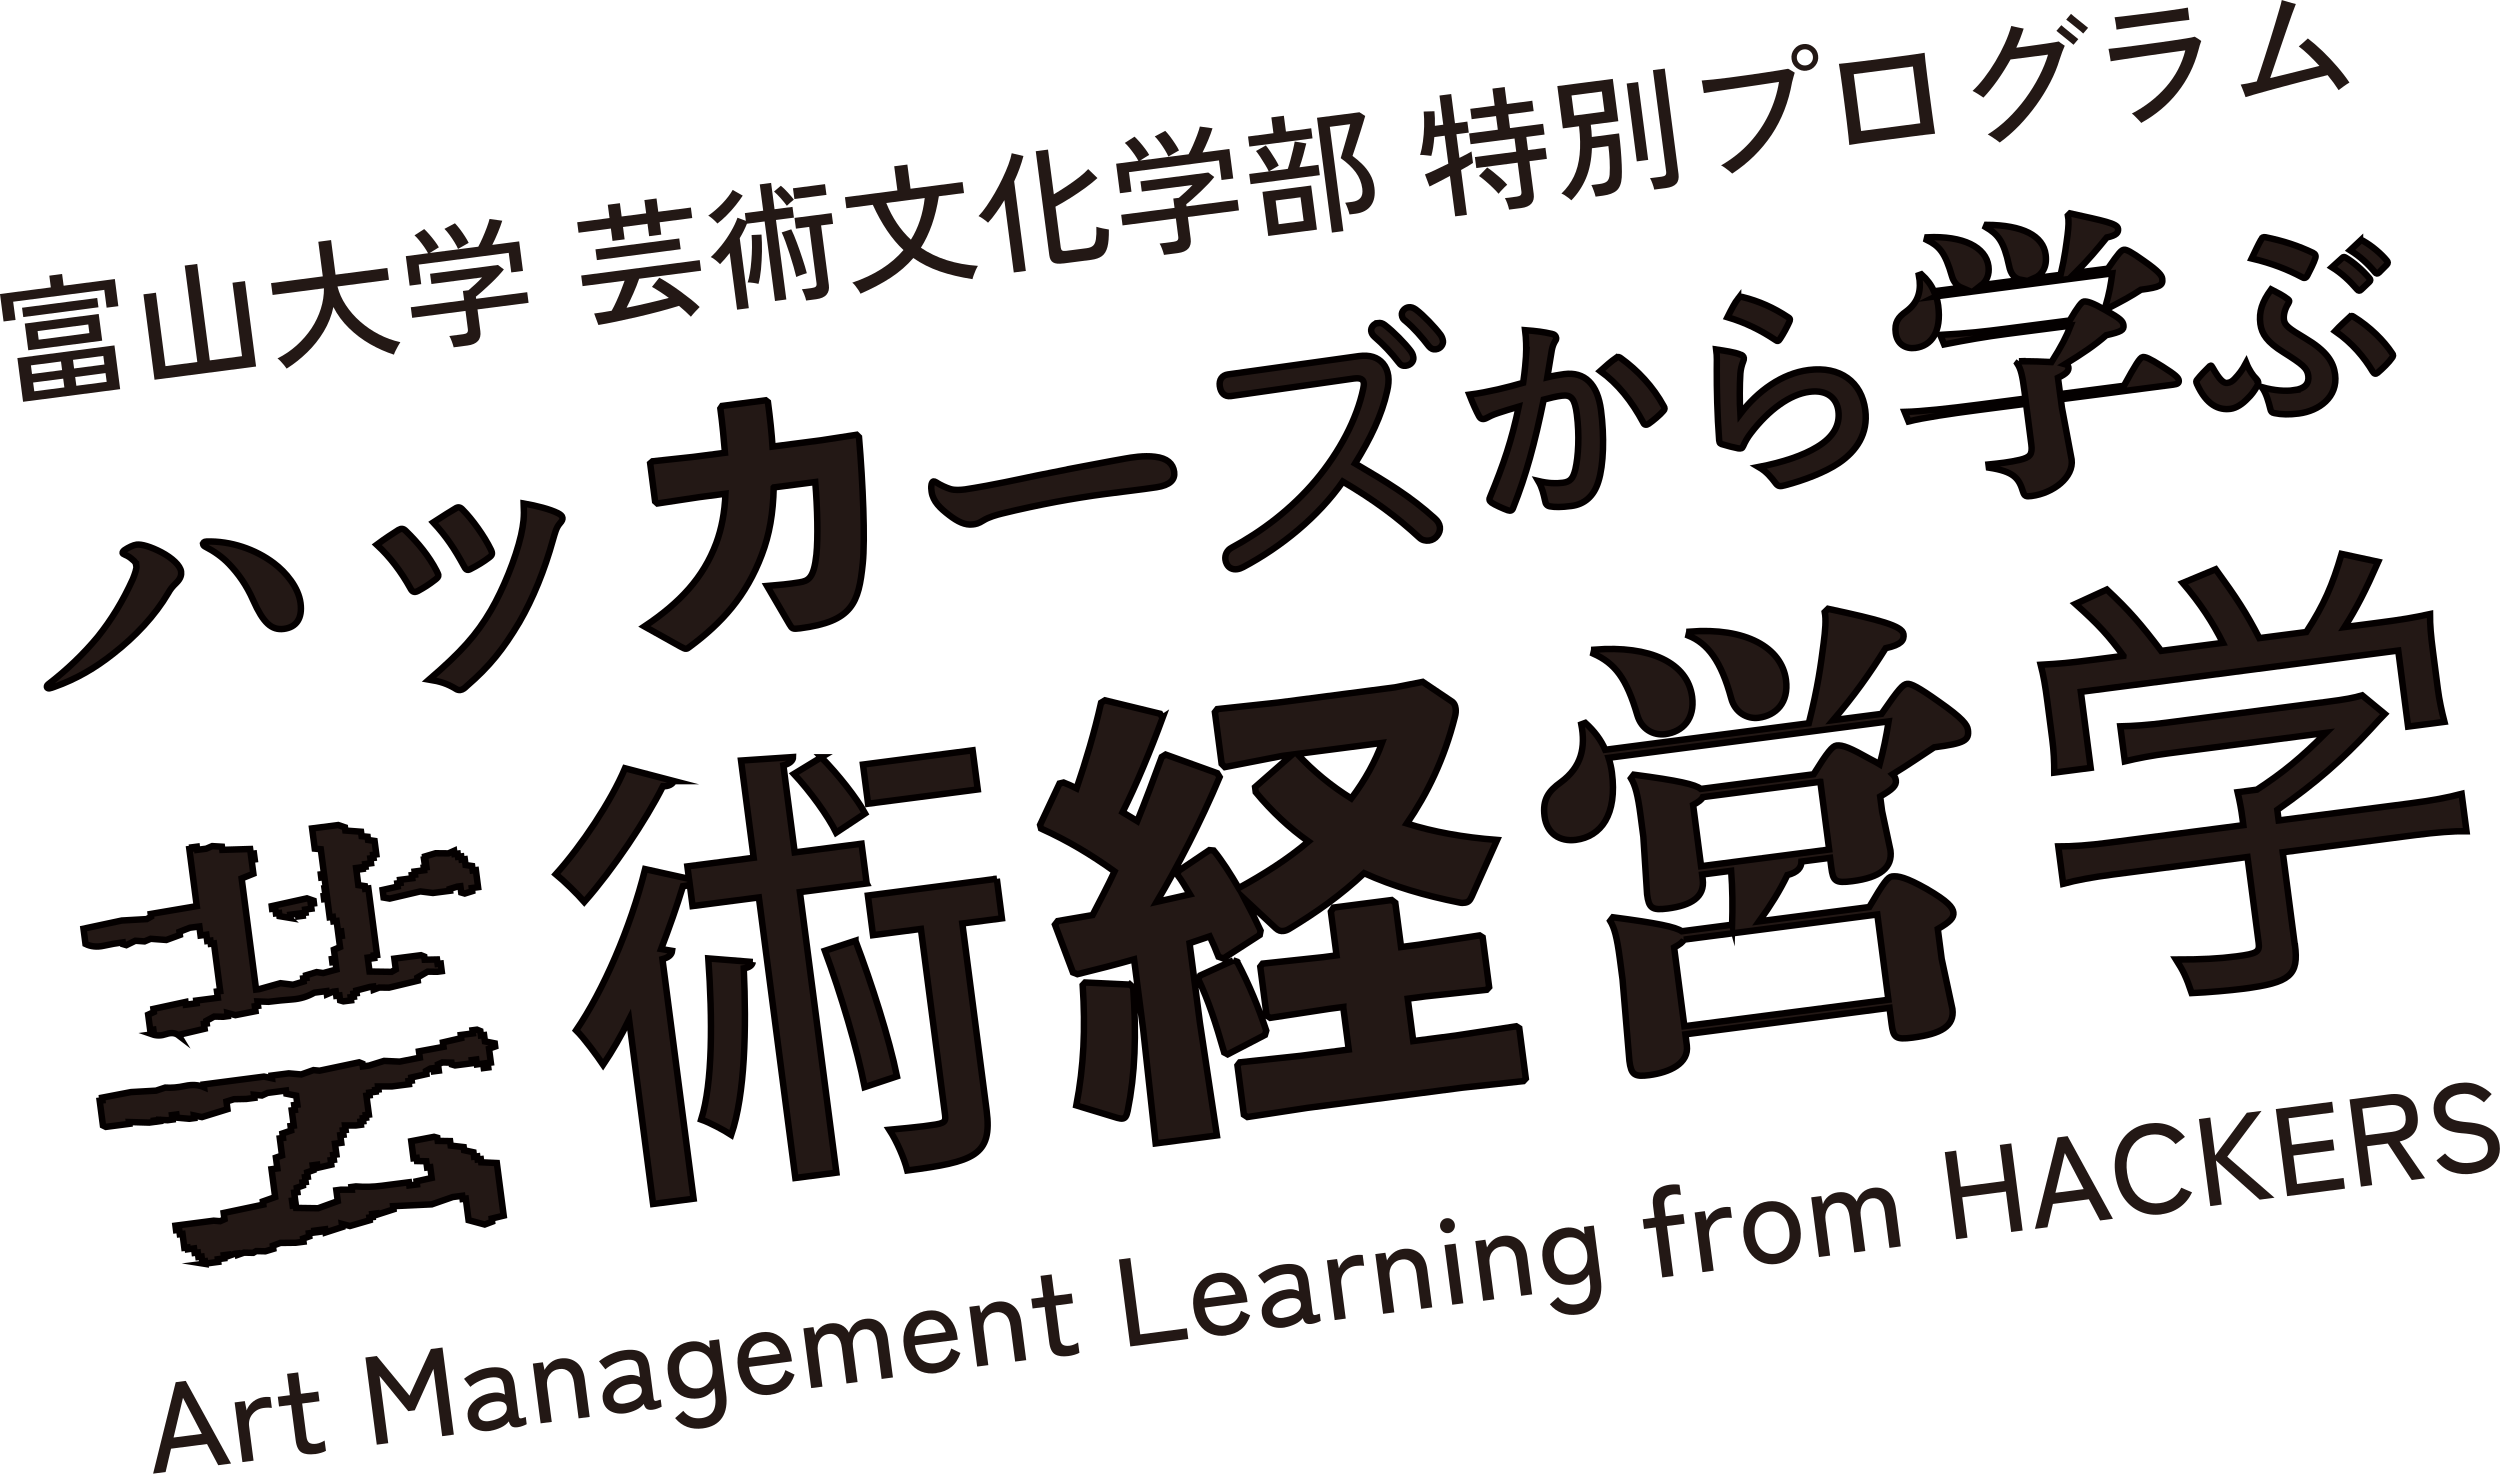 <?xml version="1.0" encoding="UTF-8"?>
<svg id="_レイヤー_2" data-name="レイヤー 2" xmlns="http://www.w3.org/2000/svg" viewBox="0 0 385.71 227.37">
  <defs>
    <style>
      .cls-1 {
        stroke: #040000;
        stroke-miterlimit: 10;
      }

      .cls-1, .cls-2 {
        fill: #231815;
      }

      .cls-2 {
        stroke-width: 0px;
      }
    </style>
  </defs>
  <g id="_レイヤー_1-2" data-name="レイヤー 1">
    <g>
      <g>
        <path class="cls-1" d="m21.03,87.27c-.06-.45-.22-.65-.58-.93-.31-.28-.66-.55-1.19-.76-.19-.07-.34-.18-.35-.27-.02-.13.1-.29.31-.45.59-.4,1.36-.77,1.85-.83.76-.1,2.18.31,3.84,1.18,1.66.88,2.91,2.04,3.03,2.98.06.49-.04,1.05-.73,1.73-.65.63-.92.98-1.25,1.57-2.05,3.5-5.09,6.72-8.52,9.39-2.68,2.12-5.6,3.87-9.08,5.1-.22.07-.56.21-.74.23-.22.03-.38-.09-.39-.22-.02-.13.05-.28.18-.39,2.98-2.3,5.49-4.72,7.65-7.32,2.12-2.64,3.88-5.51,5.44-8.95.31-.77.61-1.63.55-2.07Zm10.31-3.34c-.02-.18.13-.38.5-.38,3.76-.12,7.58,1.2,10.41,3.34,1.87,1.4,3.81,3.74,4.12,6.16.31,2.37-.65,3.73-2.58,3.98-1.88.24-3.17-.91-4.72-4.4-1.04-2.37-2.31-4.12-3.74-5.62-1.05-1.09-2.25-1.94-3.72-2.7-.2-.11-.26-.24-.28-.37Z"/>
        <path class="cls-1" d="m61.44,81.79c.46-.29.78-.28,1.21.16,1.82,1.77,3.55,3.86,4.71,6.12.13.3.24.47.27.65.04.27-.13.43-.46.7-.99.77-1.71,1.22-2.69,1.76-.6.31-.9.12-1.2-.48-1.37-2.46-3.08-4.75-5.15-6.66,1.41-1.05,2.42-1.68,3.3-2.25Zm24.66-2.61c.39.22.65.42.68.69.04.27-.07.51-.39.87-.6.67-.79,1.61-1.05,2.46-1.33,4.82-3.13,9.19-5.21,12.79-2.47,4.15-4.62,6.84-8.1,9.84-.32.32-.65.59-1.01.63-.22.03-.5-.03-.76-.22-1.24-.75-2.33-1.11-4.05-1.39,4.91-4.24,7.3-6.87,9.54-10.71,1.86-3.2,3.8-7.92,4.64-11.58.37-1.73.51-2.75.41-4.88,1.96.34,4.08.88,5.29,1.5Zm-15.89-.71c.46-.29.78-.28,1.21.21,1.41,1.41,3.3,4.03,4.3,6.09.31.64.25.88-.29,1.27-.79.6-1.71,1.18-2.91,1.79-.47.24-.68.04-.98-.56-1.37-2.51-2.68-4.52-4.69-6.67,1.68-1.08,2.65-1.71,3.37-2.12Z"/>
        <path class="cls-1" d="m119.37,75.21c-.08,3.97-.65,7.28-1.84,10.39-2.4,6.37-6.19,10.55-11.13,14.2-.21.16-.37.28-.51.29-.22.03-.42-.08-.91-.34l-5.55-3.1c5.49-3.67,9.08-7.51,11.08-12.87.81-2.2,1.3-4.68,1.42-7.61l-4.12.54-6.38.97-.36-.32-.76-5.87.37-.32,6.29-.68,4.88-.63c-.17-2.03-.37-4.28-.71-6.83l.27-.4,6.72-.87.35.27c.33,2.51.58,4.8.71,6.87l7.48-.97,5.49-.85.37.36c.62,7.25.96,15.81.58,19.5-.62,6.09-1.57,8.95-9.67,10-1.16.15-1.22.07-1.63-.61l-3.46-5.92c1.76-.14,3.38-.3,4.98-.56,1.38-.22,2.24-.61,2.63-4.3.26-2.54.16-7.17-.18-11.18l-6.4.83Z"/>
        <path class="cls-1" d="m169.38,71.53c1.6-.3,2.75-.54,4.22-.78.89-.16,2.89-.51,4.61-.28,1.85.22,2.78,1.05,2.95,2.35.15,1.16-.6,2.04-2.74,2.36-2.46.37-4.7.61-7.97,1.04-2.15.28-5.18.77-7.49,1.2-2.36.44-5.72,1.15-8.41,1.82-.75.19-2.02.54-2.82,1.05-.8.51-1.2.57-1.65.62-1.16.15-2.33-.42-3.65-1.44-1.32-1.01-2.5-2.09-2.7-3.61-.05-.36-.09-.67-.01-1.14.06-.24.17-.43.31-.45.09-.01.18.02.38.13.75.49,1.57.84,2.18,1.04.71.23,1.61.15,2.29.07s2.23-.38,3.3-.56c4.04-.75,7.14-1.48,10.03-2.03,2.44-.5,4.84-.95,7.2-1.39Z"/>
        <path class="cls-1" d="m189.89,61.11c-.95.12-1.56-.48-1.7-1.56-.12-.95.35-1.66,1.26-1.78l20.21-2.83c1.71-.22,2.9.19,3.71,1.13.43.51.71,1.12.82,1.92.09.68.03,1.49-.18,2.37-.81,3.7-2.6,7.37-4.94,11.15,4.9,2.88,8.5,5.04,12.3,8.47.45.39.71.84.78,1.31.06.48-.08.94-.39,1.34-.31.44-.8.71-1.27.77-.56.07-1.1-.06-1.51-.45-3.45-3.19-6.93-5.77-11.8-8.65-3.78,5.42-9.52,10.09-15.38,13.2-.3.16-.61.28-.93.32-.68.09-1.27-.16-1.6-.8-.11-.23-.18-.42-.21-.66-.1-.75.25-1.49.97-1.86,4.57-2.45,9.25-5.97,12.99-10.42,3.64-4.35,6.33-9.43,7.3-14.09.07-.37.12-.66.09-.9-.08-.6-.55-.82-1.54-.69l-18.97,2.71Zm22.67-11.27c.44-.06.73.03,1.09.3,1.39,1.07,3.07,2.79,4,4.01.15.22.34.48.41,1,.08.6-.41,1.19-1.17,1.28-.48.06-.82-.1-1.12-.54-1.03-1.36-2.43-2.84-3.7-3.92-.28-.25-.47-.54-.52-.9-.07-.52.38-1.14,1.01-1.22Zm4.74-2.43c.44-.06.74.07,1.14.34,1.16.86,2.94,2.73,3.82,3.91.15.22.31.52.37.96.06.48-.33,1.18-1.09,1.27-.48.06-.78-.1-1.12-.5-1.07-1.4-2.31-2.81-3.53-3.83-.41-.31-.55-.49-.61-.97-.07-.52.46-1.11,1.02-1.18Z"/>
        <path class="cls-1" d="m235.45,54.71c.04-1.03.03-2.36-.15-3.77,1.79.14,2.76.26,4.17.58.35.06.58.3.62.6.02.17-.02.34-.17.53-.28.48-.4.87-.5,1.36-.26,1.43-.43,2.72-.69,4.19.89-.22,1.9-.38,2.6-.48,3.16-.41,5.15,1.52,5.68,5.58.52,3.96.42,8.45-.41,11.01-.7,2.28-2.17,3.49-4.12,3.75-1.61.21-2.6.2-3.37.06-.42-.08-.66-.36-.73-.86-.24-1.06-.43-1.99-1.04-3.04,1.58.37,2.75.39,3.79.26,1.11-.14,1.56-.61,1.92-2.06.46-1.97.65-5.24.23-8.5-.31-2.38-.84-3.07-2.32-2.87-.81.1-1.83.34-2.79.6-1.38,6.73-2.69,11.62-4.7,16.66-.14.46-.4.56-.83.42-.64-.22-2.06-.86-2.51-1.18-.19-.15-.31-.27-.33-.47-.01-.1,0-.24.09-.39,2.08-5.02,3.36-8.8,4.43-13.96-1.28.37-2.33.71-3.22,1-.85.28-1.36.55-1.78.78-.45.23-.86.21-1.13-.3-.4-.73-.93-1.89-1.49-3.32,1.48-.19,2.94-.48,4.4-.81,1.39-.32,2.61-.65,3.9-1.02.29-1.98.37-3.19.46-4.36Zm13.96.47c.22-.17.39-.12.66.08,2.56,1.85,4.97,4.37,6.63,7.43.17.28.16.46-.05.69-.5.61-1.67,1.58-2.3,2.01-.31.21-.65.22-.81-.17-1.8-3.35-3.92-6.01-6.64-7.98.76-.68,1.65-1.48,2.5-2.07Z"/>
        <path class="cls-1" d="m268.43,54.66c.39.12.58.3.62.57.02.17-.02.34-.1.53-.23.58-.39,1.21-.44,1.87-.11,1.76-.13,4.28-.01,6.22,2.68-3.52,6.43-6.23,10.52-6.76,4.9-.64,8.2,1.84,8.76,6.17.48,3.66-1.39,6.36-4.09,8.18-2.1,1.43-5.46,2.69-8.29,3.43-.73.2-1.03.2-1.4-.26-.79-1.06-1.51-1.89-2.66-2.56,3.73-.72,6.87-1.78,8.99-3.08,2.57-1.53,3.58-3.44,3.3-5.59-.24-1.81-1.59-3.31-4.48-2.93-2.96.38-6.26,2.76-9.01,6.36-.52.68-.89,1.31-1.2,2.03-.16.36-.29.38-.74.34-.81-.17-1.65-.37-2.4-.61-.35-.09-.5-.14-.56-.61-.3-3.92-.38-7.94-.37-10.98,0-1.02.06-1.92-.09-3.06,1.36.2,2.82.42,3.65.75Zm-.27-8.6c.15-.19.33-.32.62-.25,2.61.65,4.86,1.66,7.1,3.14.19.11.27.21.28.34.01.1-.04.24-.12.42-.34.76-.92,1.83-1.41,2.57-.11.19-.23.3-.33.32-.13.02-.24-.04-.43-.18-2.09-1.4-4.54-2.65-7.35-3.48.65-1.31,1.17-2.27,1.64-2.88Z"/>
        <path class="cls-1" d="m298.71,45.7c.15.48.26.97.32,1.42.54,4.12-1.06,6.24-3.52,6.56-1.52.2-2.81-.59-3.03-2.29-.22-1.66.41-2.47,1.57-3.3,2.04-1.49,2.42-3.41,2-5.63l.39-.14c.88.8,1.54,1.67,1.93,2.62l4.25-.55c-.67-.28-1.21-.89-1.45-1.72-1.08-3.77-1.98-4.71-3.93-5.68l.09-.38c5.61-.27,9.08,1.55,9.46,4.46.17,1.3-.29,2.31-1.08,2.92l6.13-.8c-1.03-.19-1.62-.88-1.88-2.21-.81-3.81-1.72-4.83-3.6-5.95l.14-.34c5.6.04,8.73,1.69,9.11,4.6.26,1.97-.59,3.13-1.76,3.64l4.07-.53c.65-2.72.88-4.76,1.07-6.15.16-1.25.21-2.26.06-3.01l.32-.32c5.16,1.15,7.31,1.55,7.41,2.36.08.58-.18,1.03-1.74,1.36-1.49,1.83-2.79,3.41-4.85,5.46l5.02-.65c1.72-2.5,2.09-2.87,2.49-2.92.36-.05,1.09.31,3.09,1.74,2.3,1.61,2.75,2.24,2.81,2.73.13,1.03-.29,1.31-3.29,1.7-1.55,1.02-2.92,1.75-5.13,2.9l-.35-.27c.63-2.18.83-3.43,1.06-5.15l-27.22,3.54Zm12.78,10.04c2.18-.01,3.83.05,5.02.12,1.51-2.38,2.31-3.94,2.96-5.62l-9.81,1.27c-3.36.44-6.21.94-9.71,1.63l-.6-1.47c4.25-.23,6.76-.52,10.17-.96l9.81-1.27c1.27-2.17,1.86-2.88,2.17-2.92.49-.06,1.29.15,3.36,1.34,2.36,1.33,2.68,1.7,2.76,2.33.09.72-.28.99-2.67,1.53-1.67,1.49-3.77,2.9-6.34,4.47.33.09.49.26.51.43.08.58-.19.98-1.61,1.67l.33,2.51,9.85-1.28c1.77-3.23,2.48-4.38,2.89-4.43.4-.05.97.15,3.06,1.47,2.08,1.32,2.46,1.73,2.51,2.13.05.4-.15.57-.87.66l-17.33,2.25.17,1.3,1.5,8c.35,2.73-2.83,5.19-6.19,5.63-.85.11-1.09.05-1.32-.69-.63-2.06-1.4-3.1-5.26-3.69l-.06-.49c1.75-.18,3.15-.32,4.87-.72,1.54-.38,1.94-.8,1.74-2.37l-.81-6.27-7.21.94c-4.61.6-8.63,1.21-10.92,1.78l-.6-1.47c2.63-.07,6.67-.5,11.42-1.12l7.21-.94-.14-1.08c-.34-2.6-.59-3.52-1.11-4.32l.27-.35Z"/>
        <path class="cls-1" d="m348.02,58.38c.23.21.36.4.38.56s.04.3-.21.71c-.39.67-.85,1.31-1.4,1.82-.81.86-1.75,1.49-2.66,1.61-1.78.23-3.69-.54-5.18-3.83-.15-.39-.13-.46.02-.65.53-.68,1.34-1.51,1.83-1.98.09-.11.18-.19.28-.21.1-.01.18.08.27.27,1.11,1.97,1.72,2.47,2.29,2.4.5-.07.78-.27,1.12-.62.69-.74,1.16-1.31,1.79-2.49.45,1.14,1.08,2.01,1.47,2.4Zm.86-21.49c.1-.25.33-.35.65-.29,2.84.59,5.05,1.32,7.35,2.42.33.16.47.45.32.85-.14.53-.87,1.99-1.2,2.61-.14.26-.26.38-.43.4-.13.02-.28-.03-.5-.17-2.02-1.07-4.47-2.08-7.67-2.83.51-1.06.99-2.11,1.49-2.99Zm5.05,23.31c1.68-.22,2.36-1.02,2.2-2.23-.15-1.17-.84-1.73-3.85-3.63-2.49-1.55-3.33-2.81-3.54-4.35-.25-1.91.27-3.42,1.66-5.34,1.17.6,1.72.87,2.62,1.54.11.09.16.15.17.25s-.07.21-.15.4c-.54.86-.76,1.77-.66,2.51.11.84.79,1.36,3.2,2.79,3.44,2.04,4.44,3.72,4.69,5.64.45,3.49-2.48,5.61-5.6,6.02-1.48.19-2.64.17-3.76-.06-.42-.08-.54-.24-.62-.6-.29-1.16-.63-2.48-1.33-3.41,2.02.56,3.64.65,4.98.48Zm7.48-20.44c.15-.16.29-.14.51,0,1.15.67,2.53,1.86,3.66,3.18.16.18.18.35-.03.55l-1.28,1.22c-.21.2-.39.19-.58-.03-1.21-1.41-2.45-2.55-3.9-3.45l1.62-1.47Zm1.12,9.17c.16-.09.22-.17.32-.18.07,0,.14.02.25.1,2.6,1.61,4.72,3.76,5.96,5.64.24.28.2.45-.04.76-.4.6-1.43,1.62-2.2,2.27-.28.24-.52.17-.74-.18-1.31-2.19-3.17-4.44-5.8-6.25.72-.78,1.6-1.57,2.24-2.17Zm1.58-11.75c.18-.16.29-.14.51,0,1.36.78,2.75,1.96,3.64,3.04.16.18.22.38-.02.62l-1.21,1.22c-.24.24-.42.16-.58-.03-1.09-1.33-2.33-2.46-3.86-3.42l1.52-1.43Z"/>
      </g>
      <g>
        <path class="cls-1" d="m27.58,159.75c-.52-.4-1.17-.47-1.93-.21-.77.27-1.49.28-2.18.04l.28-.04-.09-.69-.49.06-.31-2.36.87-.4-.06-.49,4.94-1.07.05.42,1.67-.22-.05-.42,3.33-.43-.13-.97.49-.06-.96-7.36-.49.06-.06-.49-.49.06-.13-.97-.9.12-.18-1.39-1.46.19-1.61.63.06.49-2.09.77-2.42-.18-.94.4-1.42-.1-1.39.68-.51-.15-.04-.28c-.93.12-1.9.29-2.93.52-1.03.23-1.97.14-2.82-.27l-.31-2.36,5.91-1.26,3.85-.22.66-.37-.05-.42,7.11-1.21-1.15-8.81.49-.06-.03-.21.69-.09.06.49,1.39-.18.94-.4,1.49.09.06.49,4.29-.13.1.76.49-.06.12.9-.49.06.28,2.15-1.81.73,2.23,17.14.49-.06,3.27-.92,1.94.24,1.63-.49-.06-.49.49-.06-.05-.42,1.63-.49,1.01.15,2.05-.55-.15-1.18-.49.06-.06-.49.49-.06-.18-1.39.94-.4-.22-1.67.49-.06-.09-.69-.49.06-.22-1.67-.49.06-.09-.69-.49.06-.37-2.85-.49.06-.06-.49.49-.06-.13-.97-.21.03-.03-.21.21-.03-.22-1.67-.49.06-.06-.49.49-.06-.5-3.82-.93-.09-.41-3.12,4.03-.52,1.04.36.06.49,2.42.18.09.69.93.09.06.49,1.01.15.27,2.08-.49.06.06.49-.49.06.1.76-.9.12.05.42-.48.06.04.28-.21.03-.04-.28-.76.1.34,2.64,1.01.15.05.42.49-.06,1.34,10.27-.49.06.05.42-.21.03-.03-.21-.76.1.28,2.15,3.39.05.66-.37-.22-1.67,4.1-.53.52.21.06.49,1.9-.04.09.69.49-.06.15,1.18-.69.09-1.49-.02-1.58.91.06.49-4.45,1.07-1.48-.02-.88.33-.06-.49-.49.06-2.12.56.05.42-.49.06.06.49-.49.06.06.49-1.18.15-.51-.15-.1-.76-.49.06-.09-.69-.42.05-.94.4-.06-.49-1.87.24c-1.05.61-2.18.95-3.39,1.04-1.21.09-2.44.21-3.69.37l-1.7-.06.09.69-.49.06.1.76-3.1.61-1.24-.33.06.49-.69.09-1.42-.03-1.19.65.05.42-.42.05.1.76-4.04.95Zm4.09,35.25l-.05-.42-.42.05-.1-.76-.49.06-.09-.69-.49.06-.09-.69-.97.13-.04-.28-.49.06-.28-2.15-.42.05-.09-.69-.49.06-.09-.69,5.9-.77,1,.08.67-.3-.13-.97,6.11-1.29-.06-.49,1.89-.67-.56-4.3.9-.12-.22-1.67.94-.33-.34-2.64.49-.06-.09-.69,1.35-.46-.09-.69.49-.06-.31-2.36.48-.06-.1-.76.49-.06-.18-1.39-1.52-.3-.06-.49-2.85.37-.87.4-1.22-.12.06.49-1.25.16-1.9.04-1.15.36.15,1.18-3.94,1.22-1.23-.26.05.42-.76.1-1.93-.17-.06-.49-.69.09.09.69-.76.1-1.21-.06.03.21-.21.03-.03-.21-.69.09.03.21-.76.1-3.12-.09.04.28-3.61.47-.45-.22-.5-3.82.42-.05-.05-.42,4.47-.86,3.85-.22,1.42-.47c.95.06,1.97-.02,3.07-.26,1.1-.24,2.07-.17,2.92.19l-.05-.42,9.3-1.21,1.23.26-.05-.42,2.64-.34,1.93.17,1.89-.67.93.09,6.11-1.29.52.21.05.42.97-.13,2.31-.72,2.41.11,3.1-.61-.13-.97,3.79-.7-.09-.69,2.81-.65-.06-.49,1.87-.24-.06-.49.69-.09.52.21.09.69.49-.06.13.97,1.52.3.06.49-.95.33.28,2.15-.49.06.09.69-.69.09-.09-.69-.97.13-.1-.76-.69.09.06.49-2.64.34-.51-.15-.04-.28-1.42-.03-.67.3.13.97-.76.1-.06-.49-.49.06-.66.37.06.49-2.33.52.06.49-.49.06.06.49-2.64.34h-2.12s.06.48.06.48l-.49.06.04.28-.97.13.05.42-.49.06.38,2.92-.49.06.05.42-.49.06.06.49-.42.05.06.49-.76.1h-1.69s.09.7.09.7l-.42.05.09.69-.49.06.15,1.18-.97.13.22,1.67-.49.06.1.76-.49.06.09.69-2.12.49-.06-.49-.69.09.1.76-.95.33.09.69-.42.05.1.76-.49.06.06.49-.94.33.09.69-.49.06.15,1.18-.49.06.1.76.49-.06.05.42,3.39.05,3.03-1.1-.22-1.67.69-.09h1.69s-.05-.42-.05-.42l.69-.09c1.33.11,2.67.08,4.01-.1,1.34-.17,2.73-.36,4.17-.54l.06.49,1.18-.15-.06-.49,2.33-.51-.22-1.67-.49.06-.13-.97-1.42-.03-.06-.49-.49.06-.34-2.64,3.51-.67.51.14.06.49,1.91.03.09.69,2.01.23.06.49,1.45.31.09.69.49-.06.06.49.49-.06.06.49,2.41.11,1.06,8.12-1.85.45.06.49-1.14.43-2.49-.67-.43-3.33-.49.06-.06-.49-1.46.19-3.24,1.13-5.96.28.06.49-2.57.83-.03-.21-.69.09.06.49-.49.06.05.42-3.06.89-1.24-.33.06.49-2.57.83-.06-.49-.69.09.04.28-.21.03-.04-.28-.76.1.04.28-.9.12.06.49-.95.33.06.49-1.18.15-2.4.03-1.14.43.06.49-1.22.37-1.42-.03-.46.27-1.42-.03-.94.33-.03-.21-.49.06-.94.33-.03-.21-.69.09.06.49-.97.13.05.42-2.15.28Zm12.89-53.41l-1.44-.24-.06-.49-.49.06-.1-.76-.49.06-.05-.42,5.42-1.2,1.04.36.05.42-.49.06.1.76-.97.13.06.49-.49.06.05.42-.69.09-.05-.42-1.18.15.05.42-.28.04Zm27.11-3.74l-.51-.15-.13-.97-.49.06-1.15.36.04.28-2.64.34-1.94-.24-4.73,1.11-.94-.16-.15-1.18,2.33-.52-.06-.49.49-.06-.06-.49,1.87-.24-.06-.49.49-.06-.06-.49,1.46-.19-.05-.42.42-.05-.13-.97-.21.03-.04-.28.21-.03-.05-.42,1.63-.49,1.98.02.87-.39.06.49.49-.06.06.49.49-.06.06.49.49-.06.12.9,1.01.15.09.69.49-.06.34,2.64-.97.13.06.49-1.15.36Z"/>
        <path class="cls-1" d="m103.98,120.51c-.23.46-.76.82-1.7.8-2.64,5.26-7.66,12.78-12.13,17.84-1.02-1.17-3.09-3.21-4.39-4.27,3.98-4.42,8.51-11.23,10.67-16.35l7.56,1.98Zm29.74,15.79l-10.31,1.34,5.63,43.28-6.33.82-5.63-43.28-10.23,1.33-.43-3.34c-.27.18-.62.23-1.05.28-.96,3.16-2.13,6.42-3.37,9.69l1.7.28c-.07.59-.52,1.01-1.5,1.28l4.81,36.96-6.25.81-3.7-28.43c-1.26,2.55-2.62,4.89-4.01,6.95-.9-1.33-2.92-4.1-4.16-5.31,4.13-6.03,8.42-15.84,10.64-24.87l6.77,1.5-.25-1.92,10.23-1.33-1.95-15,8.03-.54c0,.51-.45,1-1.5,1.28l1.75,13.43,10.31-1.34.79,6.11Zm-17.58,12.12c-.08.52-.54.86-1.39.98.42,9.34.21,19.41-1.93,25.69-1.11-.72-3.28-1.89-4.64-2.36,1.79-5.72,1.75-15.48,1.1-24.86l6.86.55Zm10.57-31.58c2.58,2.63,5.44,6.23,6.76,8.66l-4.46,2.96c-1.27-2.58-4-6.35-6.52-9.05l4.22-2.57Zm5.27,28.3c2.52,6.61,5.21,15.08,6.41,20.92l-4.99,1.66c-1.11-5.78-3.68-14.41-6.13-21.03l4.71-1.55Zm18.08-29.38l.79,6.04-16.92,2.2-.79-6.04,16.92-2.2Zm3.73,19.82l.79,6.11-6.11.79,3.75,28.86c.91,6.96-1.93,7.91-12.24,9.25-.45-1.82-1.6-4.49-2.77-6.29,2-.19,3.86-.36,5.28-.54,3.13-.41,3.48-.45,3.32-1.73l-3.73-28.71-7.39.96-.79-6.11,19.9-2.59Z"/>
        <path class="cls-1" d="m179.39,110.7c-1.87,5.09-4.13,10.51-6.19,14.61.7.41,1.49.89,2.27,1.37,1.26-3.13,2.49-6.4,3.77-9.89l.6-.37,7.96,2.87.37.6c-2.93,6.96-6.51,13.86-9.71,19.26,1.69-.36,3.44-.81,5.12-1.17-.65-1.07-1.21-2.08-1.91-3l.14-.6,4.78-3.22.66.06c1.29,1.57,2.56,3.57,3.86,5.79,3.78-2.08,7.45-4.37,10.77-7.18-2.94-2.07-5.66-4.61-8.14-7.61l-.1-.78,5.71-5.01-1.49.19-8.88,1.73-.5-.51-1.04-7.96.37-.48,9.41-1.01,17.98-2.34,4.3-.85,4.59,3.09c.24.19.43.52.49,1.02.05.36.03.79-.12,1.32-1.62,6.43-4.25,11.83-7.4,16.43,4.07,1.28,8.66,2.13,13.92,2.53l-3.92,8.75c-.28.61-.54.87-1.04.93-.29.04-.5.06-.87-.03-5.27-1.05-10.23-2.5-14.68-4.52-3.54,3.35-7.45,6.1-11.4,8.49-.4.27-.75.39-1.03.42-.43.06-.8-.04-1.21-.42l-4.69-4.38c.86,1.62,1.65,3.25,2.35,4.75l-.13.67-5.6,3.62-.76-.26c-.43-1.1-.86-2.13-1.35-3.15l-3.12,1.06,1.59,12.22,2.63,17.44-9.45,1.23-1.92-17.53-1.41-10.87c-2.79.8-5.66,1.53-8.74,2.29l-.69-.27-2.77-7.37.43-.56c1.84-.31,3.61-.61,5.37-.92,1.15-2.25,2.32-4.42,3.39-6.73-3.59-2.57-7.12-4.71-11.34-6.62l-.15-.56,3-6.39.63-.15c.69.27,1.3.55,2,.9,1.46-4.31,2.72-8.52,3.78-13.21l.6-.37,8.51,2.07.37.6Zm-5.05,41.2l.49.44c.52,7.3.3,13.4-.85,19.05-.18.82-.36,1.13-.79,1.19-.21.03-.44-.02-.81-.11l-6.32-1.92c1.16-6.08,1.42-11.82.98-18.56l.38-.41,6.91.33Zm15.92-3.73l.61.21c1.92,3.65,3.31,7.09,4.49,10.62l-.2.68-5.75,2.99-.54-.29c-1.32-4.6-2.4-7.93-4-11.33l.29-.54,5.12-2.33Zm16.98,7.19l-2.06.27-9.21,1.41-.55-.36-.98-7.53.37-.48,9.34-1,2.06-.27-.88-6.75.42-.63,8.96-1.16.56.43.89,6.82,2.77-.36,9.35-1.43.47.3,1,7.68-.38.41-9.41,1.01-2.77.36.85,6.54,6.54-.85,9.35-1.43.47.3,1.01,7.75-.38.41-9.41,1.01-23.88,3.11-9.28,1.42-.55-.36-.99-7.6.37-.48,9.41-1.01,7.39-.96-.85-6.54Zm-7.1-39.04c2.52,2.71,5.27,4.95,8.34,6.87,2.16-2.88,3.73-5.76,4.74-8.57l-13.08,1.7Z"/>
        <path class="cls-1" d="m267.24,142.71c.08-2.76.07-5.57-.15-8.36l-4.48.58.09.71c.36,2.77-1.79,4.06-5.41,4.53-2.42.31-2.9-.06-3.17-2.19l-.58-8.89-.42-3.2c-.42-3.27-.83-4.73-1.48-5.81l.43-.56c6.91.91,9.52,1.51,10.33,2.2l17.41-2.26c2.15-3.46,2.9-4.35,3.54-4.44.92-.12,2.14.37,5.26,2.13.54.29,1.01.52,1.4.76.58-2.17.98-4.1,1.38-6.61l-43.21,5.62c.24.76.42,1.54.51,2.25.85,6.54-1.67,9.9-5.58,10.41-2.42.31-4.46-.94-4.81-3.64-.34-2.63.65-3.91,2.5-5.24,3.23-2.37,3.85-5.42,3.17-8.94l.62-.23c1.39,1.26,2.44,2.65,3.07,4.15l31.41-4.09c1.43-5.68,1.86-9.06,2.29-12.37.25-1.98.4-3.59.17-4.79l.51-.5c7.96,1.71,11.47,2.63,11.64,3.91.12.92-.29,1.63-2.75,2.17-2.51,4.01-4.9,7.36-8.1,11.1l7.46-.97c2.74-3.97,3.31-4.55,3.95-4.63.57-.07,1.73.5,4.91,2.76,3.66,2.56,4.37,3.55,4.47,4.33.21,1.63-.45,2.08-5.21,2.7-1.93,1.26-3.99,2.69-6.4,4.16.33.32.45.66.49.95.1.78-.47,1.36-2.42,2.48l.3,2.27,1.29,6.05c.34,2.63-1.55,4.18-5.89,4.74-2.63.34-2.96.02-3.24-2.11l-.19-1.49-4.41.57c-.02.94-.58,1.67-2.18,2.09-1.2,2.47-2.51,4.59-4.35,7.14l16.99-2.21c2.25-3.83,2.87-4.64,3.51-4.72.92-.12,2.19.15,5.31,1.91,3.36,1.95,4.06,2.87,4.16,3.65s-.46,1.43-2.41,2.55l.6,4.62,1.66,7.73c.34,2.63-1.74,3.84-6.15,4.41-2.63.34-2.96.02-3.24-2.11l-.32-2.49-31.49,4.09.22,1.71c.36,2.77-2.64,4.17-5.83,4.59-2.27.3-2.76-.08-3.03-2.21l-1.06-12.58-.42-3.2c-.43-3.27-.83-4.73-1.48-5.81l.43-.56c6.91.91,9.66,1.49,10.62,2.16l7.75-1.01Zm-21.28-42.48c8.65-.69,14.43,2.03,15.11,7.29.43,3.34-1.4,5.39-4.17,5.75-1.78.23-3.64-.75-4.28-2.91-1.68-5.71-3.43-8.01-6.8-9.52l.14-.6Zm13.84,44.74c-.17.38-.63.73-1.51,1.21l1.58,12.15,31.48-4.09-1.71-13.15-29.85,3.88Zm.83-47.52c8.73-.7,14.27,2.48,14.92,7.46.45,3.48-1.53,5.47-4.23,5.83-1.78.23-3.65-.83-4.22-2.99-1.54-5.73-3.63-8.49-6.61-9.69l.14-.6Zm20.21,23.17l-18.12,2.36c-.17.38-.63.73-1.5,1.21l1.23,9.45,19.76-2.57-1.36-10.45Z"/>
        <path class="cls-1" d="m327.61,101.18c-2.28-3.1-3.8-4.78-7.4-8l4.84-2.22c3.46,3.24,5.25,5.32,8.39,9.46l9.52-1.24c-1.56-3.12-3.46-6.05-6.19-9.24l5.08-2.11c3.26,4.49,4.7,6.69,6.73,10.62l7.25-.94c2.71-4.18,4.04-7.25,5.44-12.05l5.65,1.22c-1.95,4.45-3.39,7.23-5.19,10.07l4.83-.63c4.34-.56,5.75-.82,8.35-1.38,0,1.73.13,3.24.47,5.87l.74,5.69c.23,1.78.59,3.39,1.02,5.07l-5.61.73-1.52-11.73-48.97,6.37,1.52,11.73-5.62.73c0-1.66-.07-3.31-.31-5.16l-.74-5.69c-.34-2.63-.61-4.11-1.04-5.79,2.94-.17,4.23-.26,8.28-.79l4.48-.58Zm26.46,44.55c.62,4.76-.68,5.87-8,6.82-1.85.24-5.42.56-7.93.67-.83-2.49-1.31-3.44-2.41-5.18,3.9,0,6.63-.14,9.33-.49,3.2-.42,3.6-.68,3.41-2.11l-1.72-13.22-20.75,2.7c-3.27.43-5.6.87-7.69,1.43l-.75-5.76c2.24,0,4.67-.17,7.8-.58l20.75-2.7-.13-1c-.18-1.42-.42-2.69-.75-4.09l2.98-.39c4.13-2.71,6.8-4.93,10.64-8.76l-24.24,3.15c-2.49.32-4.89.78-6.78,1.24l-.7-5.4c1.95-.04,4.38-.21,7.01-.55l25.02-3.25c2.63-.34,4.04-.6,5.29-.98l3.48,2.87q-.89.91-2.22,2.38c-4.44,4.77-8.4,8.25-14.36,12.42l.21,1.63,20.4-2.65c3.34-.43,5.67-.88,7.83-1.45l.75,5.76c-1.96-.03-4.6.17-7.95.6l-20.4,2.65,1.85,14.21Z"/>
      </g>
      <g>
        <path class="cls-2" d="m23.62,227.37l3.49-14.12,1.55-.2,6.99,12.75-1.98.26-1.73-3.27-5.55.72-.84,3.6-1.94.25Zm3.16-5.58l4.36-.57-2.91-5.56-1.45,6.12Z"/>
        <path class="cls-2" d="m37.4,225.58l-1.2-9.21,1.57-.2.28,1.43c.19-.53.53-.99,1-1.36.48-.37,1.02-.6,1.62-.68.21-.03.4-.04.58-.04.18,0,.34,0,.47.02l.22,1.67c-.15-.02-.33-.03-.55-.03-.22,0-.46.02-.71.05-.72.09-1.29.41-1.73.94-.44.53-.61,1.18-.51,1.93l.68,5.26-1.73.22Z"/>
        <path class="cls-2" d="m48.58,224.34c-.87.11-1.55.03-2.04-.25-.49-.28-.8-.9-.92-1.86l-.71-5.47-1.86.24-.19-1.5,1.86-.24-.43-3.3,1.71-.22.43,3.3,2.67-.35.19,1.5-2.67.35.66,5.11c.07.5.22.82.47.97.25.14.59.19,1.04.13.23-.03.47-.1.71-.2.24-.1.43-.2.58-.3l.21,1.59c-.19.12-.45.22-.76.31-.31.09-.62.16-.93.2Z"/>
        <path class="cls-2" d="m58.13,222.88l-1.75-13.44,1.75-.23,5.05,6.12,3.3-7.2,1.79-.23,1.75,13.44-1.8.24-1.35-10.38-2.88,6.39-1,.13-4.44-5.44,1.35,10.38-1.77.23Z"/>
        <path class="cls-2" d="m75.73,220.75c-.93.15-1.73.03-2.4-.34s-1.06-.99-1.17-1.85c-.08-.63.05-1.2.39-1.71.34-.51.81-.94,1.41-1.29.6-.34,1.24-.56,1.92-.65.39-.08.76-.09,1.11-.04.35.05.65.15.92.3l-.15-1.15c-.09-.72-.3-1.16-.63-1.34-.33-.18-.81-.23-1.43-.15-.54.07-1.1.24-1.68.51-.58.27-1.07.58-1.45.93l-.98-1.24c.48-.4,1.07-.76,1.76-1.09.69-.33,1.41-.54,2.15-.63,1.18-.15,2.08-.03,2.72.36.64.39,1.04,1.2,1.2,2.43l.6,4.63c.03.24.11.38.25.4.13.02.42-.05.85-.21l.14,1.11c-.16.09-.36.18-.61.27-.25.1-.5.16-.77.2-.41.05-.71.01-.91-.12-.2-.13-.36-.39-.47-.78-.3.39-.7.7-1.21.94s-1.02.4-1.56.5Zm-.18-1.52c.54-.08,1.02-.23,1.44-.43.42-.21.74-.46.96-.77.22-.31.29-.65.22-1.03-.07-.36-.29-.59-.65-.7-.36-.11-.8-.12-1.32-.02-.47.07-.9.22-1.27.43-.38.21-.67.46-.87.75-.2.29-.28.59-.24.91.06.36.24.61.55.76.3.15.7.19,1.19.11Z"/>
        <path class="cls-2" d="m83.41,219.59l-1.2-9.21,1.55-.2.25,1.18c.22-.42.54-.8.95-1.14.42-.34.92-.55,1.51-.63.97-.13,1.8.08,2.49.62.69.54,1.11,1.4,1.26,2.58l.76,5.82-1.71.22-.71-5.45c-.11-.81-.36-1.39-.77-1.74-.41-.36-.9-.5-1.48-.42-.65.08-1.16.37-1.51.85-.35.48-.48,1.08-.39,1.8l.72,5.51-1.73.22Z"/>
        <path class="cls-2" d="m96.56,218.04c-.93.15-1.73.03-2.4-.34-.67-.38-1.06-.99-1.17-1.85-.08-.63.05-1.2.39-1.71.34-.51.81-.94,1.41-1.29.6-.34,1.24-.56,1.92-.65.39-.08.76-.09,1.11-.04.35.05.65.15.92.3l-.15-1.15c-.09-.72-.3-1.16-.63-1.34-.33-.18-.81-.23-1.43-.14-.54.07-1.1.24-1.68.51-.58.27-1.07.58-1.45.93l-.98-1.24c.48-.4,1.07-.76,1.76-1.09.69-.32,1.41-.54,2.15-.63,1.18-.15,2.08-.03,2.72.36.64.39,1.04,1.2,1.19,2.43l.6,4.63c.03.24.11.38.25.4.13.02.42-.05.85-.21l.14,1.11c-.16.09-.36.18-.61.27-.25.1-.5.16-.77.2-.41.05-.71.01-.91-.12-.2-.13-.36-.39-.47-.78-.3.39-.7.7-1.21.94-.5.23-1.02.4-1.55.5Zm-.18-1.52c.54-.08,1.01-.23,1.44-.43.42-.21.74-.46.96-.77s.29-.65.22-1.03c-.07-.36-.29-.59-.65-.7-.36-.11-.8-.12-1.32-.02-.47.07-.9.22-1.27.43-.38.21-.67.46-.87.75-.2.29-.29.59-.24.91.06.36.24.61.55.76.3.15.7.18,1.19.11Z"/>
        <path class="cls-2" d="m108.45,220.38c-1.79.23-3.22-.3-4.29-1.59l1.26-1.12c.7.9,1.64,1.27,2.82,1.12.83-.11,1.42-.46,1.78-1.04.35-.58.46-1.43.31-2.55l-.13-1.02c-.26.42-.59.77-1.01,1.05-.41.27-.89.45-1.43.52-.79.1-1.53.02-2.2-.24-.67-.26-1.23-.7-1.67-1.32-.44-.61-.71-1.38-.84-2.3-.12-.93-.05-1.75.22-2.44.27-.69.69-1.25,1.28-1.68.58-.43,1.27-.69,2.06-.8.56-.07,1.09-.02,1.59.15.5.18.93.46,1.31.84l-.09-1.12,1.52-.2,1.08,8.33c.21,1.59,0,2.84-.61,3.76-.62.92-1.61,1.47-2.98,1.65Zm-.76-6.17c.75-.1,1.34-.44,1.76-1.03.42-.59.57-1.32.46-2.19-.11-.87-.45-1.53-1-1.98s-1.21-.62-1.96-.53c-.74.1-1.31.43-1.71,1-.4.57-.54,1.29-.43,2.16.11.87.44,1.54.97,2,.54.46,1.17.65,1.92.55Z"/>
        <path class="cls-2" d="m118.89,215.19c-.87.11-1.66.03-2.38-.26-.71-.28-1.3-.76-1.77-1.44s-.76-1.52-.9-2.55c-.13-.98-.05-1.86.22-2.63.28-.77.71-1.4,1.31-1.88s1.31-.78,2.16-.89c.84-.11,1.59,0,2.24.34.65.34,1.18.83,1.58,1.48.4.65.66,1.39.77,2.21l.06.46-6.62.86c.16,1.02.52,1.76,1.08,2.23.56.47,1.25.65,2.07.54.65-.08,1.17-.32,1.56-.69s.69-.9.9-1.58l1.42.69c-.32.95-.79,1.68-1.4,2.17-.62.5-1.38.8-2.29.92Zm-3.41-5.68l4.84-.63c-.19-.65-.52-1.16-.98-1.51-.46-.36-1.01-.5-1.63-.41-.67.09-1.19.35-1.58.78-.39.43-.6,1.02-.65,1.77Z"/>
        <path class="cls-2" d="m125.15,214.16l-1.2-9.21,1.55-.2.26,1.25c.15-.46.42-.86.83-1.2.4-.34.89-.55,1.47-.62.67-.09,1.25,0,1.75.24.5.25.89.64,1.17,1.18.16-.54.46-1.01.88-1.4.42-.39.97-.63,1.63-.72.93-.12,1.72.09,2.35.63.63.54,1.02,1.4,1.17,2.58l.76,5.83-1.75.23-.71-5.49c-.1-.81-.33-1.38-.68-1.74-.35-.35-.79-.49-1.31-.42-.63.08-1.09.38-1.4.88s-.41,1.12-.32,1.84l.71,5.41-1.71.22-.71-5.49c-.1-.81-.34-1.38-.69-1.73-.36-.35-.8-.49-1.32-.42-.63.08-1.09.38-1.39.89-.3.51-.4,1.12-.31,1.81l.71,5.43-1.73.22Z"/>
        <path class="cls-2" d="m144.49,211.86c-.87.11-1.66.03-2.38-.26-.71-.28-1.3-.76-1.77-1.44-.47-.68-.77-1.52-.9-2.55-.13-.98-.05-1.86.22-2.63.28-.77.71-1.4,1.31-1.88s1.31-.78,2.16-.89c.85-.11,1.59,0,2.24.34.65.34,1.17.83,1.58,1.48.4.65.66,1.38.76,2.2l.06.46-6.62.86c.16,1.02.52,1.76,1.08,2.23.56.47,1.25.65,2.07.54.65-.08,1.17-.32,1.56-.69.39-.38.69-.9.9-1.58l1.42.69c-.32.95-.79,1.68-1.41,2.17-.62.5-1.38.8-2.29.92Zm-3.41-5.69l4.84-.63c-.19-.65-.51-1.16-.98-1.51-.46-.36-1.01-.49-1.63-.41-.67.09-1.19.35-1.58.78-.39.43-.6,1.02-.65,1.77Z"/>
        <path class="cls-2" d="m150.76,210.83l-1.2-9.21,1.55-.2.25,1.18c.22-.42.54-.8.95-1.14.42-.34.92-.55,1.51-.63.97-.13,1.8.08,2.49.62.69.54,1.11,1.4,1.26,2.58l.76,5.82-1.71.22-.71-5.45c-.11-.81-.36-1.39-.77-1.74-.41-.36-.9-.5-1.48-.42-.65.08-1.16.37-1.51.85-.35.48-.48,1.08-.39,1.8l.72,5.51-1.73.22Z"/>
        <path class="cls-2" d="m164.84,209.22c-.87.11-1.55.03-2.04-.25-.49-.28-.8-.9-.92-1.86l-.71-5.47-1.86.24-.2-1.5,1.86-.24-.43-3.3,1.71-.22.43,3.3,2.67-.35.19,1.5-2.67.35.66,5.11c.07.5.22.82.47.96.25.14.59.19,1.04.13.23-.03.47-.1.71-.2s.43-.2.58-.3l.21,1.59c-.19.12-.45.22-.76.31-.31.09-.62.16-.93.2Z"/>
        <path class="cls-2" d="m174.39,207.76l-1.75-13.44,1.75-.23,1.53,11.78,7.2-.94.21,1.65-8.95,1.16Z"/>
        <path class="cls-2" d="m189.19,206.05c-.87.11-1.66.03-2.38-.26-.71-.29-1.3-.76-1.77-1.44-.47-.68-.77-1.52-.9-2.55-.13-.98-.05-1.86.22-2.63.28-.77.71-1.4,1.31-1.88s1.31-.78,2.16-.89c.85-.11,1.59,0,2.24.34.65.34,1.17.83,1.58,1.48.4.65.66,1.38.76,2.2l.06.46-6.62.86c.16,1.02.52,1.76,1.08,2.23.56.47,1.25.65,2.07.54.65-.08,1.17-.32,1.56-.69.39-.38.69-.9.9-1.58l1.42.69c-.32.95-.79,1.68-1.41,2.17-.62.5-1.38.8-2.29.92Zm-3.41-5.69l4.84-.63c-.19-.65-.51-1.16-.98-1.51-.46-.36-1.01-.49-1.63-.41-.67.09-1.19.35-1.58.78-.39.43-.6,1.02-.65,1.77Z"/>
        <path class="cls-2" d="m198.25,204.81c-.93.15-1.73.03-2.4-.34-.67-.38-1.06-.99-1.17-1.85-.08-.63.05-1.2.39-1.71.34-.51.81-.94,1.41-1.29.6-.34,1.24-.56,1.92-.65.39-.08.76-.09,1.11-.04.35.05.65.15.92.3l-.15-1.15c-.09-.72-.3-1.16-.63-1.34-.33-.18-.81-.23-1.44-.15-.54.07-1.1.24-1.68.51-.58.27-1.07.58-1.45.93l-.98-1.24c.48-.4,1.07-.76,1.76-1.09.69-.33,1.41-.54,2.15-.63,1.18-.15,2.08-.03,2.72.36.64.39,1.03,1.2,1.19,2.43l.6,4.63c.03.24.11.38.25.4.13.02.42-.05.85-.21l.14,1.11c-.16.09-.36.18-.61.27s-.51.16-.77.2c-.41.05-.71.01-.91-.12s-.36-.39-.47-.78c-.3.39-.7.7-1.21.94-.5.23-1.02.4-1.55.5Zm-.18-1.52c.54-.08,1.01-.23,1.44-.43.42-.2.74-.46.96-.77.22-.31.29-.65.22-1.03-.07-.36-.29-.59-.65-.7-.36-.11-.8-.12-1.32-.02-.47.07-.9.22-1.27.43-.38.21-.67.46-.87.75-.2.29-.29.59-.24.91.06.36.24.61.55.76.3.15.7.19,1.19.11Z"/>
        <path class="cls-2" d="m205.92,203.66l-1.2-9.21,1.57-.2.28,1.43c.19-.53.53-.99,1-1.36.48-.38,1.02-.6,1.62-.68.2-.03.4-.04.58-.04.18,0,.34,0,.47.02l.22,1.67c-.15-.02-.33-.03-.55-.03-.22,0-.46.02-.72.05-.71.09-1.29.41-1.73.94-.44.53-.61,1.18-.51,1.93l.68,5.26-1.73.23Z"/>
        <path class="cls-2" d="m213.39,202.69l-1.2-9.21,1.55-.2.25,1.18c.22-.42.54-.8.96-1.14.42-.34.92-.55,1.51-.63.97-.13,1.8.08,2.49.62.69.54,1.11,1.4,1.26,2.58l.76,5.82-1.71.22-.71-5.45c-.1-.81-.36-1.39-.77-1.74-.41-.36-.9-.5-1.48-.42-.65.08-1.16.37-1.51.85-.35.48-.48,1.08-.39,1.8l.72,5.51-1.73.22Z"/>
        <path class="cls-2" d="m223.48,190.25c-.32.04-.61-.04-.86-.23-.25-.19-.4-.45-.44-.77-.04-.32.04-.61.23-.86.19-.25.45-.4.77-.44.31-.04.59.04.84.23.25.19.4.45.44.77.04.32-.04.61-.23.86-.19.25-.44.4-.75.44Zm.58,11.05l-1.2-9.21,1.71-.22,1.2,9.21-1.71.22Z"/>
        <path class="cls-2" d="m228.82,200.68l-1.2-9.21,1.55-.2.25,1.18c.22-.42.54-.8.95-1.14.42-.34.92-.55,1.51-.63.97-.13,1.8.08,2.49.62.69.54,1.11,1.4,1.26,2.58l.76,5.82-1.71.22-.71-5.45c-.11-.81-.36-1.39-.77-1.74s-.9-.5-1.48-.42c-.65.08-1.15.37-1.51.85-.35.48-.48,1.08-.39,1.8l.72,5.51-1.73.22Z"/>
        <path class="cls-2" d="m243.41,202.82c-1.79.23-3.22-.3-4.29-1.59l1.26-1.12c.7.9,1.64,1.27,2.82,1.12.83-.11,1.42-.46,1.78-1.04.35-.58.46-1.43.31-2.55l-.13-1.02c-.26.42-.59.77-1.01,1.05-.41.28-.89.45-1.43.52-.79.1-1.53.02-2.2-.24-.67-.26-1.23-.7-1.67-1.32-.44-.61-.71-1.38-.84-2.3-.12-.93-.05-1.75.22-2.44.27-.69.69-1.25,1.28-1.68.58-.43,1.27-.69,2.06-.8.56-.07,1.09-.02,1.59.15.5.18.93.45,1.31.84l-.09-1.12,1.52-.2,1.08,8.33c.21,1.59,0,2.84-.61,3.76s-1.61,1.47-2.98,1.65Zm-.76-6.17c.76-.1,1.34-.44,1.76-1.03.42-.59.57-1.32.46-2.19-.11-.87-.45-1.53-1-1.98-.55-.45-1.21-.62-1.96-.53-.74.1-1.31.43-1.71,1-.4.57-.54,1.29-.43,2.16.11.87.44,1.54.97,2,.54.46,1.17.65,1.92.55Z"/>
        <path class="cls-2" d="m256.46,197.09l-1-7.72-1.82.24-.19-1.5,1.82-.24-.22-1.73c-.1-.75-.05-1.37.13-1.83.19-.47.49-.82.9-1.05.41-.23.91-.39,1.48-.47.6-.08,1.12-.08,1.56,0l.21,1.57c-.17-.04-.37-.07-.59-.09-.22-.02-.43-.01-.65.02-.46.06-.81.23-1.05.52-.24.29-.33.72-.25,1.29l.2,1.55,2.73-.35.19,1.5-2.72.35,1,7.72-1.71.22Z"/>
        <path class="cls-2" d="m262.66,196.28l-1.2-9.21,1.57-.21.28,1.43c.19-.53.53-.99,1-1.36.48-.37,1.02-.6,1.62-.68.21-.03.4-.04.58-.04.18,0,.34,0,.47.02l.22,1.67c-.14-.02-.33-.03-.55-.03-.22,0-.46.02-.71.05-.72.09-1.29.41-1.73.94-.44.53-.61,1.18-.51,1.93l.69,5.26-1.73.22Z"/>
        <path class="cls-2" d="m274.03,195.02c-.84.11-1.62,0-2.33-.31-.71-.32-1.3-.82-1.78-1.5-.47-.68-.77-1.5-.9-2.46-.12-.96-.04-1.83.24-2.6.28-.77.73-1.4,1.34-1.89.61-.49,1.33-.79,2.18-.9.85-.11,1.62,0,2.33.31.71.32,1.3.81,1.78,1.49.47.67.77,1.49.89,2.45.12.96.04,1.83-.24,2.61-.28.78-.73,1.41-1.33,1.9-.61.49-1.33.79-2.18.9Zm-.21-1.57c.78-.1,1.38-.48,1.8-1.12.42-.65.56-1.48.43-2.49-.13-1.01-.48-1.77-1.05-2.28-.57-.51-1.24-.72-2.02-.62-.78.1-1.38.47-1.8,1.11-.42.64-.56,1.46-.43,2.48s.48,1.78,1.05,2.29c.57.52,1.24.73,2.02.62Z"/>
        <path class="cls-2" d="m280.64,193.94l-1.2-9.21,1.55-.2.26,1.25c.15-.46.43-.86.83-1.2s.89-.55,1.47-.62c.67-.09,1.25,0,1.75.24.5.25.89.64,1.17,1.18.16-.54.46-1.01.88-1.4.42-.39.97-.63,1.63-.72.93-.12,1.72.09,2.35.63.63.54,1.02,1.4,1.17,2.58l.76,5.83-1.75.23-.71-5.49c-.11-.81-.33-1.38-.69-1.74-.35-.35-.79-.49-1.31-.42-.63.08-1.09.38-1.4.88s-.41,1.12-.32,1.84l.71,5.41-1.71.22-.71-5.49c-.11-.81-.34-1.38-.7-1.73-.36-.35-.8-.49-1.32-.42-.63.08-1.09.38-1.39.89-.3.51-.4,1.12-.31,1.81l.71,5.43-1.73.22Z"/>
        <path class="cls-2" d="m301.8,191.19l-1.75-13.44,1.75-.23.72,5.57,6.74-.88-.72-5.57,1.77-.23,1.75,13.44-1.77.23-.81-6.24-6.74.88.81,6.24-1.75.23Z"/>
        <path class="cls-2" d="m313.96,189.61l3.49-14.12,1.55-.2,6.99,12.75-1.98.26-1.73-3.27-5.55.72-.84,3.6-1.94.25Zm3.16-5.58l4.36-.57-2.91-5.56-1.45,6.12Z"/>
        <path class="cls-2" d="m333.5,187.36c-1.21.16-2.33.01-3.34-.44-1.01-.45-1.85-1.17-2.52-2.15-.67-.98-1.09-2.18-1.28-3.6-.19-1.42-.08-2.69.31-3.82s1.02-2.04,1.88-2.74c.86-.7,1.89-1.13,3.11-1.29,1.1-.14,2.12-.03,3.05.33.93.37,1.73.95,2.39,1.75l-1.44,1.12c-.48-.56-1.04-.97-1.68-1.22s-1.34-.33-2.1-.24c-.87.11-1.61.43-2.21.95-.6.52-1.04,1.2-1.31,2.03s-.33,1.8-.19,2.88c.14,1.07.45,1.98.92,2.72.47.74,1.07,1.28,1.78,1.63.72.35,1.51.47,2.38.35.76-.1,1.41-.35,1.97-.76.56-.41,1-.95,1.31-1.62l1.67.72c-.44.93-1.06,1.69-1.87,2.28-.81.59-1.76.96-2.86,1.1Z"/>
        <path class="cls-2" d="m341.01,186.09l-1.75-13.44,1.75-.23.76,5.85,4.88-6.59,2.27-.29-5.29,7.07,7.29,6.33-2.28.3-6.76-6.05.89,6.81-1.75.23Z"/>
        <path class="cls-2" d="m352.87,184.55l-1.75-13.44,8.7-1.13.21,1.65-6.95.9.53,4.09,6.33-.82.22,1.67-6.33.82.57,4.38,7.18-.93.21,1.65-8.93,1.16Z"/>
        <path class="cls-2" d="m364.25,183.07l-1.75-13.44,6.01-.78c1.27-.17,2.29,0,3.06.5.78.5,1.24,1.39,1.41,2.67.15,1.14-.01,2.04-.49,2.72s-1.23,1.13-2.26,1.37l3.92,5.68-2.05.27-3.7-5.63-3.19.41.78,6.01-1.75.23Zm.75-7.91l4.05-.53c.77-.1,1.33-.34,1.69-.72.36-.38.49-.93.4-1.66-.09-.72-.36-1.21-.81-1.48-.45-.27-1.05-.35-1.82-.25l-4.05.53.53,4.11Z"/>
        <path class="cls-2" d="m381.43,181.09c-1.07.14-2.09.06-3.05-.25-.96-.3-1.78-.91-2.47-1.81l1.32-1.07c.5.56,1.08.97,1.72,1.22.64.26,1.41.32,2.31.21s1.57-.38,2.02-.81c.45-.42.63-.98.54-1.67-.05-.41-.19-.75-.41-1.03-.22-.28-.61-.5-1.18-.67-.57-.17-1.41-.3-2.53-.38-2.54-.22-3.94-1.32-4.2-3.3-.1-.77,0-1.46.29-2.09.3-.62.76-1.14,1.38-1.56.62-.41,1.38-.68,2.26-.79,1.08-.14,2.03-.04,2.86.31.83.35,1.55.81,2.14,1.4l-1.2,1.27c-.47-.4-.99-.73-1.56-1.01s-1.25-.36-2.04-.26c-.74.1-1.34.35-1.78.77-.45.42-.62.96-.54,1.64.05.36.17.67.37.94.2.27.53.48.99.64.46.16,1.12.28,1.98.35,1.63.12,2.84.48,3.62,1.05.78.57,1.24,1.39,1.38,2.45.11.82,0,1.54-.33,2.16-.33.62-.83,1.13-1.5,1.51-.67.39-1.47.64-2.41.76Z"/>
      </g>
    </g>
    <g>
      <path class="cls-2" d="m.55,49.61l-.55-4.25,7.84-1.02-.23-1.81,1.97-.26.24,1.81,7.9-1.03.54,4.19-1.81.23-.36-2.75-14.06,1.83.37,2.81-1.85.24Zm3.01,12.38l-.88-6.75,14.98-1.95.88,6.75-14.98,1.95Zm.03-13.07l-.19-1.44,11.6-1.51.19,1.44-11.6,1.51Zm.77,5.12l-.54-4.12,11.41-1.48.54,4.12-11.41,1.48Zm.58,3.66l4.64-.6-.17-1.33-4.64.6.17,1.33Zm.35,2.67l4.64-.6-.18-1.35-4.64.6.18,1.35Zm.68-7.96l7.82-1.02-.17-1.33-7.82,1.02.17,1.33Zm5.46,4.44l4.68-.61-.17-1.33-4.68.61.17,1.33Zm.35,2.67l4.68-.61-.18-1.35-4.68.61.18,1.35Z"/>
      <path class="cls-2" d="m23.84,58.59l-1.71-13.18,1.93-.25,1.47,11.33,4.91-.64-1.94-14.88,1.93-.25,1.94,14.88,4.97-.65-1.47-11.33,1.93-.25,1.71,13.18-15.66,2.04Z"/>
      <path class="cls-2" d="m44.22,56.87c-.09-.14-.22-.32-.39-.53-.17-.21-.36-.42-.55-.62-.19-.2-.35-.34-.47-.42,1.08-.54,2.07-1.21,2.96-2.01.89-.8,1.65-1.68,2.29-2.63.63-.96,1.11-1.97,1.44-3.02.33-1.05.49-2.11.48-3.16l-7.92,1.03-.24-1.83,7.98-1.04-.69-5.34,1.97-.26.69,5.34,8-1.04.24,1.83-7.94,1.03c.25,1,.68,1.96,1.29,2.88.61.92,1.34,1.77,2.21,2.53.86.76,1.82,1.42,2.88,1.97,1.05.55,2.16.96,3.32,1.21-.09.14-.21.33-.35.58-.14.25-.27.5-.39.74s-.21.45-.25.61c-1.26-.41-2.49-.95-3.69-1.64-1.2-.69-2.28-1.51-3.26-2.47-.98-.96-1.78-2.04-2.39-3.24-.28,1.34-.78,2.6-1.49,3.78-.71,1.18-1.56,2.25-2.55,3.21-.99.96-2.04,1.8-3.16,2.5Z"/>
      <path class="cls-2" d="m63.2,44.08l-.59-4.56,3.43-.45c-.15-.29-.35-.61-.59-.96-.25-.35-.5-.69-.77-1.02-.27-.33-.51-.59-.73-.78l1.5-.97c.24.22.5.5.8.84.29.34.58.68.84,1.04.27.36.48.67.62.94l-1.41.87,7.49-.97c.2-.36.42-.81.66-1.35.24-.54.46-1.08.66-1.62.2-.54.34-.98.42-1.31l1.96.27c-.16.52-.38,1.13-.67,1.83-.29.7-.58,1.33-.87,1.9l4.15-.54.59,4.56-1.81.23-.39-3.02-13.89,1.81.39,3.02-1.79.23Zm6.79,9.49c-.06-.26-.16-.56-.29-.91-.13-.35-.25-.63-.38-.82l2.16-.28c.29-.04.49-.11.59-.23.11-.12.15-.31.11-.57l-.36-2.79-8.23,1.07-.21-1.64,8.23-1.07-.19-1.44.86-.11c.3-.26.65-.58,1.06-.94.4-.37.75-.71,1.04-1.04l-7.82,1.02-.21-1.58,10.47-1.36.92.69c-.23.29-.53.64-.9,1.04s-.78.8-1.21,1.21c-.43.41-.84.79-1.23,1.13-.39.34-.71.62-.98.82l.04.33,7.88-1.02.21,1.64-7.88,1.02.44,3.35c.17,1.29-.5,2.03-1.99,2.22l-2.16.28Zm.68-15.16c-.12-.29-.3-.63-.54-1.02-.24-.39-.5-.78-.78-1.16-.28-.38-.54-.69-.78-.92l1.62-.86c.22.22.47.52.75.88.28.37.54.74.79,1.13.25.38.44.72.58,1.01l-1.65.94Z"/>
      <path class="cls-2" d="m94.5,37.17l-.25-1.91-4.99.65-.21-1.62,4.99-.65-.27-2.05,1.87-.24.27,2.05,3.78-.49-.27-2.05,1.87-.24.27,2.05,5.03-.65.21,1.62-5.03.65.25,1.91-1.87.24-.25-1.91-3.78.49.25,1.91-1.87.24Zm12.1,11.7c-.26-.26-.54-.53-.84-.81-.31-.28-.64-.57-1-.87-.84.26-1.82.54-2.92.84-1.1.29-2.24.58-3.41.85-1.17.27-2.29.52-3.35.74-1.06.22-1.98.4-2.76.52l-.65-1.77c.38-.05.8-.11,1.26-.18.46-.07.94-.16,1.44-.25.24-.42.48-.9.72-1.43.24-.53.48-1.08.7-1.65.22-.56.42-1.08.58-1.55l-6.49.84-.21-1.64,18.29-2.38.21,1.64-9.56,1.24c-.24.71-.54,1.47-.9,2.28-.36.81-.71,1.54-1.04,2.19,1.14-.23,2.28-.48,3.43-.75,1.15-.27,2.18-.52,3.09-.77-.45-.33-.89-.64-1.34-.93-.45-.29-.87-.55-1.26-.77l1.13-1.42c.43.24.94.54,1.51.91.57.37,1.15.77,1.74,1.2s1.15.86,1.67,1.27c.52.42.96.8,1.31,1.15-.17.16-.4.4-.69.72-.29.32-.51.57-.66.77Zm-14.51-8.74l-.22-1.66,12.93-1.68.22,1.66-12.93,1.68Z"/>
      <path class="cls-2" d="m110.68,34.48c-.21-.24-.45-.47-.71-.7-.26-.23-.5-.4-.7-.51.77-.53,1.49-1.16,2.19-1.89.69-.73,1.22-1.42,1.58-2.08l1.55.88c-.3.47-.67.97-1.1,1.51-.43.54-.89,1.05-1.38,1.54-.49.49-.96.91-1.43,1.26Zm3.04,13.3l-1.14-8.74c-.49.63-.98,1.21-1.49,1.72-.16-.17-.38-.37-.66-.6-.28-.23-.54-.4-.77-.5.54-.49,1.08-1.08,1.63-1.77.55-.69,1.05-1.42,1.49-2.18.44-.76.78-1.47,1-2.12l1.29.48-.15-1.19,2.83-.37-.53-4.06,1.75-.23.53,4.06,2.77-.36.22,1.66-2.77.36,1.6,12.27-1.75.23-1.6-12.27-2.73.35c-.29.73-.66,1.48-1.11,2.23l1.4,10.8-1.81.23Zm3.3-3.98c-.2-.06-.48-.11-.84-.16s-.64-.07-.83-.06c.13-.38.25-.86.34-1.44.1-.58.18-1.22.23-1.9.06-.68.09-1.37.1-2.06,0-.69-.01-1.33-.06-1.92l1.53-.07c.06.8.08,1.67.07,2.62-.02.95-.07,1.87-.15,2.75-.09.89-.22,1.64-.39,2.24Zm4.38-12.05c-.25-.34-.56-.72-.93-1.14-.37-.42-.72-.77-1.05-1.06l1.05-.89c.33.26.69.61,1.08,1.04.4.43.71.8.93,1.1-.14.1-.32.25-.54.45-.22.19-.4.36-.55.51Zm1.45,10.98c-.1-.43-.24-.96-.42-1.59-.18-.63-.38-1.29-.6-1.97-.22-.68-.44-1.31-.65-1.9-.21-.58-.41-1.05-.58-1.41l1.48-.48c.28.57.57,1.26.87,2.07.3.8.59,1.62.86,2.46.28.83.5,1.58.67,2.24-.12.03-.29.08-.52.16-.23.08-.44.15-.65.23-.21.08-.36.14-.46.2Zm-.29-12.02l-.22-1.66,4.95-.64.22,1.66-4.95.64Zm1.81,15.65c-.05-.26-.14-.56-.28-.91-.14-.35-.26-.62-.37-.82l1.56-.2c.29-.04.48-.11.59-.22s.14-.3.1-.56l-1.12-8.64-2.05.27-.22-1.66,5.73-.74.22,1.66-1.85.24,1.2,9.21c.08.6-.04,1.09-.36,1.47-.32.38-.86.61-1.61.71l-1.54.2Z"/>
      <path class="cls-2" d="m132.75,45.3c-.06-.15-.17-.33-.31-.55-.15-.22-.31-.44-.48-.66s-.33-.38-.47-.48c1.71-.58,3.22-1.29,4.53-2.13,1.32-.84,2.44-1.81,3.37-2.9-1.79-1.67-3.37-4-4.73-6.98l-4.08.53-.22-1.7,8.09-1.05-.49-3.73,2.03-.26.49,3.73,8.03-1.04.22,1.7-3.88.5c-.26,1.63-.62,3.1-1.08,4.41-.46,1.3-1.02,2.48-1.69,3.53,2.38,1.62,5.31,2.56,8.8,2.8-.09.14-.2.34-.33.62-.12.27-.23.54-.32.8-.09.26-.16.47-.19.63-1.87-.29-3.56-.69-5.05-1.2-1.49-.52-2.85-1.2-4.08-2.06-.98,1.14-2.14,2.15-3.48,3.03s-2.9,1.7-4.68,2.48Zm7.79-8.32c1.14-1.82,1.85-3.96,2.13-6.43l-5.93.77c.91,2.27,2.18,4.16,3.8,5.66Z"/>
      <path class="cls-2" d="m156.41,42.05l-1.45-11.17c-.4.67-.81,1.3-1.24,1.89-.42.6-.85,1.13-1.28,1.59-.14-.13-.37-.32-.69-.55-.32-.23-.58-.39-.78-.47.39-.4.81-.91,1.24-1.54.43-.63.86-1.3,1.28-2.03.42-.73.81-1.47,1.17-2.23s.67-1.47.92-2.14c.25-.67.42-1.26.51-1.76l1.81.43c-.33,1.28-.81,2.59-1.43,3.92l1.8,13.81-1.87.24Zm7.66-1.41c-.74.1-1.27.05-1.59-.15-.33-.19-.52-.57-.59-1.11l-2.09-16.05,1.89-.25.9,6.9c.63-.38,1.29-.79,1.97-1.24.68-.45,1.32-.91,1.91-1.37.59-.46,1.07-.89,1.42-1.28l1.43,1.38c-.47.44-1.08.93-1.81,1.47-.74.54-1.52,1.07-2.34,1.59-.82.52-1.6.97-2.33,1.36l.82,6.32c.03.2.1.35.21.43.12.08.32.1.62.06l3.18-.41c.44-.06.77-.19.98-.39.22-.2.36-.53.43-.99.07-.46.1-1.1.07-1.92.28.09.61.17.99.25.39.07.7.13.94.17.02,1.15-.05,2.05-.22,2.7-.17.65-.46,1.12-.86,1.41s-.94.48-1.63.57l-4.31.56Z"/>
      <path class="cls-2" d="m172.79,29.82l-.59-4.56,3.43-.45c-.15-.29-.35-.61-.59-.96-.25-.35-.5-.69-.77-1.02-.26-.33-.51-.59-.73-.78l1.5-.97c.24.22.5.5.8.84.29.34.58.68.84,1.04.27.36.48.67.62.94l-1.41.87,7.49-.97c.2-.36.42-.81.66-1.35.24-.54.45-1.08.66-1.62.2-.54.34-.98.42-1.31l1.95.27c-.15.52-.38,1.13-.67,1.83-.29.7-.58,1.33-.87,1.9l4.15-.54.59,4.56-1.81.23-.39-3.02-13.89,1.81.39,3.02-1.79.23Zm6.79,9.49c-.06-.26-.16-.56-.29-.91-.13-.35-.25-.63-.38-.82l2.16-.28c.29-.04.49-.11.6-.23.11-.12.15-.31.11-.57l-.36-2.79-8.23,1.07-.21-1.64,8.23-1.07-.19-1.44.86-.11c.3-.26.65-.58,1.06-.94.4-.37.75-.71,1.04-1.04l-7.82,1.02-.21-1.58,10.47-1.36.92.69c-.23.29-.52.64-.9,1.04s-.78.8-1.21,1.21c-.43.41-.84.79-1.23,1.13-.39.34-.71.62-.98.82l.04.33,7.88-1.02.21,1.64-7.88,1.02.43,3.35c.17,1.29-.49,2.03-1.99,2.22l-2.15.28Zm.68-15.16c-.12-.29-.3-.63-.54-1.02-.24-.39-.5-.78-.78-1.16-.28-.38-.54-.69-.78-.92l1.62-.86c.22.22.47.52.75.88.28.37.54.74.79,1.13.25.38.45.72.58,1.01l-1.65.94Z"/>
      <path class="cls-2" d="m192.75,22.62l-.2-1.56,3.92-.51-.32-2.44,1.93-.25.32,2.44,3.9-.51.2,1.56-9.75,1.27Zm.19,5.82l-.21-1.6,3.02-.39c-.12-.28-.3-.62-.55-1.02s-.5-.81-.76-1.21c-.26-.4-.48-.7-.66-.92l1.52-.86c.2.24.43.55.7.95.27.4.52.79.76,1.19.24.4.42.73.53.97l-1.49.88,2.89-.38c.13-.39.27-.86.41-1.4.15-.54.28-1.06.4-1.58.12-.51.2-.92.25-1.23l1.79.29c-.12.5-.27,1.1-.46,1.79-.19.69-.38,1.32-.59,1.89l2.93-.38.21,1.6-10.69,1.39Zm2.73,7.97l-.89-6.81,7.51-.98.89,6.81-7.51.98Zm1.62-1.82l3.84-.5-.48-3.65-3.84.5.47,3.65Zm8.2,1.29l-2.3-17.71,6.55-.85.89.57c-.04.19-.13.49-.27.92-.13.43-.28.91-.45,1.46-.17.54-.34,1.08-.51,1.6-.18.52-.33.99-.46,1.39-.13.4-.22.66-.27.8.48.34.96.75,1.44,1.21.49.47.91,1,1.26,1.61.36.61.58,1.29.68,2.06.15,1.15-.03,2.07-.53,2.77-.5.7-1.28,1.12-2.35,1.26l-.96.12c-.06-.26-.16-.57-.29-.94-.13-.37-.26-.66-.38-.87l1.09-.14c.57-.07,1-.28,1.27-.6.27-.33.36-.81.28-1.44-.12-.93-.46-1.77-1.02-2.53-.56-.75-1.33-1.48-2.31-2.17.03-.11.09-.35.2-.69.11-.35.23-.76.36-1.23s.27-.94.4-1.4.25-.87.34-1.22c.09-.35.15-.59.16-.7l-3.14.41,2.09,16.09-1.79.23Z"/>
      <path class="cls-2" d="m224.51,33.37l-.81-6.22c-.66.35-1.29.68-1.88.99s-1.01.52-1.27.64l-.7-1.87c.36-.13.87-.35,1.53-.66.66-.31,1.35-.64,2.07-1l-.56-4.31-1.6.21c-.04.55-.1,1.07-.18,1.58-.08.5-.17.94-.28,1.32-.11-.01-.28-.03-.51-.06-.23-.03-.45-.05-.68-.07-.22-.02-.41-.02-.54,0,.18-.62.33-1.31.43-2.06.1-.75.17-1.53.19-2.33.02-.8,0-1.57-.07-2.32l1.66-.05c.03.34.05.7.07,1.08.01.37.01.76,0,1.17l1.29-.17-.58-4.5,1.81-.23.58,4.5,1.91-.25.22,1.7-1.91.25.47,3.65c.42-.21.79-.4,1.12-.57s.57-.31.74-.42l.23,1.77c-.17.12-.41.27-.73.46s-.69.4-1.11.63l.9,6.92-1.81.23Zm8.32-1.02c-.05-.26-.14-.57-.27-.94s-.26-.65-.38-.84l1.85-.24c.27-.04.47-.11.58-.22.11-.11.15-.3.12-.56l-.58-4.45-6.38.83-.22-1.7,6.38-.83-.26-2.03-6.79.88-.22-1.66,4.43-.58-.28-2.11-3.76.49-.21-1.6,3.76-.49-.34-2.63,1.89-.25.34,2.63,3.92-.51.21,1.6-3.92.51.27,2.11,5.11-.66.22,1.66-2.81.37.26,2.03,2.69-.35.22,1.7-2.69.35.66,5.07c.16,1.26-.48,1.98-1.93,2.17l-1.87.24Zm-1.61-2.44c-.23-.28-.53-.59-.9-.95-.37-.36-.74-.7-1.13-1.03-.38-.33-.72-.59-1.01-.78l1.27-1.31c.27.17.61.42,1,.74.4.32.79.65,1.17.99.39.35.69.66.92.93-.09.07-.23.2-.42.39-.19.19-.38.39-.56.58-.18.2-.3.34-.36.43Z"/>
      <path class="cls-2" d="m242.41,30.89c-.1-.1-.24-.22-.42-.36-.19-.14-.38-.28-.58-.41-.2-.13-.37-.21-.51-.25.83-.8,1.47-1.69,1.93-2.65.46-.96.75-2.08.88-3.34.13-1.26.1-2.73-.09-4.4l-2.5.33-.85-6.53,8.56-1.11.85,6.53-4.25.55c.04.33.08.65.11.97.03.32.04.62.05.91l4.21-.55c.1.81.19,1.63.26,2.48s.12,1.65.15,2.4c.03.75.03,1.39,0,1.91-.06.94-.32,1.61-.78,2.02-.46.41-1.17.67-2.13.8l-1.13.15c-.06-.27-.16-.59-.3-.97-.14-.38-.25-.65-.35-.82l1.25-.16c.56-.07.95-.21,1.18-.42.22-.21.35-.55.39-1.03.04-.66.04-1.4,0-2.22-.04-.82-.11-1.55-.19-2.18l-2.54.33c-.07,1.82-.38,3.37-.93,4.66-.55,1.29-1.3,2.41-2.24,3.37Zm.45-13.06l4.68-.61-.4-3.1-4.68.61.4,3.1Zm9.67,7.07l-1.56-12.01,1.76-.23,1.56,12.01-1.76.23Zm2.69,4.35c-.05-.25-.13-.55-.27-.92-.13-.37-.26-.65-.38-.84l1.79-.23c.27-.04.47-.11.58-.22.11-.11.15-.3.12-.56l-2.04-15.66,1.83-.24,2.12,16.28c.08.64-.03,1.14-.35,1.49-.32.35-.85.57-1.6.67l-1.79.23Z"/>
      <path class="cls-2" d="m267.25,26.78c-.11-.11-.28-.25-.5-.43-.22-.17-.45-.34-.68-.51-.23-.16-.41-.27-.54-.32,1.68-.97,3.14-2.13,4.37-3.47,1.23-1.34,2.23-2.82,3-4.42.77-1.6,1.3-3.27,1.57-4.99-.3.04-.75.11-1.34.2-.59.09-1.27.19-2.04.31-.77.11-1.56.23-2.39.35-.83.12-1.62.24-2.39.35-.76.11-1.45.21-2.06.3-.61.09-1.07.16-1.38.21-.02-.14-.05-.33-.09-.58-.04-.25-.08-.5-.12-.76-.04-.25-.08-.44-.11-.58v-.02c.44-.03,1.03-.08,1.77-.16.74-.08,1.56-.17,2.47-.29.9-.12,1.83-.24,2.77-.38.94-.14,1.84-.27,2.68-.39.85-.12,1.59-.24,2.24-.35.65-.11,1.11-.19,1.4-.24.12.05.29.15.53.3.23.14.4.24.49.3-.06.16-.12.36-.18.61-.06.25-.14.53-.23.87-.54,3.05-1.59,5.75-3.15,8.1-1.57,2.35-3.6,4.35-6.1,6Zm11.48-15.87c-.56.07-1.07-.07-1.53-.42-.46-.35-.72-.81-.79-1.37-.08-.57.06-1.09.42-1.54.35-.45.81-.71,1.37-.78.56-.07,1.07.06,1.52.41.46.34.72.81.79,1.38.07.56-.07,1.07-.42,1.52-.35.46-.81.72-1.37.79Zm-.11-.82c.34-.04.62-.2.83-.47.21-.27.29-.58.25-.92-.04-.34-.2-.62-.47-.83-.27-.21-.58-.29-.92-.25s-.62.2-.83.47c-.21.27-.29.58-.25.92.04.34.2.62.47.83.27.21.58.29.92.25Z"/>
      <path class="cls-2" d="m285.31,22.33c-.02-.26-.06-.71-.13-1.35-.07-.64-.16-1.39-.26-2.25-.11-.86-.22-1.76-.34-2.69s-.24-1.82-.35-2.68c-.11-.85-.21-1.6-.31-2.22-.1-.63-.17-1.06-.21-1.29.25-.02.7-.07,1.35-.14.65-.08,1.43-.17,2.33-.28.9-.11,1.85-.23,2.83-.36s1.94-.25,2.85-.37c.92-.12,1.72-.23,2.41-.33.69-.1,1.18-.18,1.46-.23.02.22.06.65.12,1.28.07.63.16,1.38.27,2.23.11.85.23,1.75.35,2.7.12.94.24,1.85.36,2.71.12.86.22,1.61.31,2.25.09.63.16,1.07.2,1.32-.29.02-.78.08-1.46.16-.69.08-1.48.18-2.38.3-.9.12-1.84.24-2.82.37-.98.13-1.92.25-2.82.37-.9.12-1.69.22-2.36.32-.67.09-1.14.17-1.41.22Zm1.83-2.12l9.13-1.19-1.14-8.76-9.13,1.19,1.14,8.76Z"/>
      <path class="cls-2" d="m308.54,22c-.09-.08-.26-.21-.5-.38-.24-.17-.49-.34-.75-.51-.26-.17-.46-.29-.61-.37,1.08-.67,2.11-1.48,3.1-2.43.98-.95,1.88-1.98,2.7-3.09.81-1.11,1.52-2.25,2.12-3.42.6-1.16,1.06-2.29,1.38-3.37l-5.79.75c-.62,1.12-1.29,2.19-2,3.2-.72,1.01-1.44,1.91-2.18,2.68-.2-.14-.48-.32-.83-.55-.36-.22-.64-.39-.85-.48.61-.57,1.21-1.24,1.81-2.02.6-.78,1.17-1.62,1.71-2.52.54-.9,1.02-1.82,1.45-2.76.43-.94.76-1.85,1.01-2.73.14.04.34.08.59.14.25.06.5.11.75.16.25.05.44.09.57.11-.16.49-.33.99-.52,1.48-.19.49-.39.98-.62,1.47.4-.05.86-.11,1.4-.18.53-.07,1.08-.15,1.65-.23.57-.08,1.1-.16,1.61-.23.5-.07.93-.14,1.27-.2.34-.06.55-.1.63-.12.05.05.14.12.27.22.13.09.26.18.4.27.14.09.22.14.25.17-.11.24-.24.55-.39.95-.15.39-.29.8-.42,1.22-.34,1.13-.81,2.28-1.42,3.46-.61,1.18-1.31,2.33-2.13,3.47-.81,1.13-1.7,2.2-2.65,3.19-.96.99-1.96,1.87-3.02,2.64Zm11.37-15.09c-.08-.07-.24-.21-.49-.41-.25-.2-.52-.42-.83-.67-.3-.25-.58-.47-.83-.67-.25-.2-.41-.34-.49-.4l.76-.87c.08.07.24.21.48.41.24.2.51.42.82.67.3.25.58.47.83.67.25.21.41.34.49.4l-.74.87Zm1.49-1.74c-.07-.07-.22-.21-.47-.42-.25-.2-.53-.43-.83-.67-.3-.25-.58-.47-.83-.67-.25-.2-.41-.33-.49-.38l.74-.89c.08.07.24.21.49.42s.53.43.83.67c.3.25.58.47.83.67.25.2.41.33.49.39l-.76.89Z"/>
      <path class="cls-2" d="m330.35,18.96c-.07-.1-.2-.25-.38-.43-.18-.18-.37-.37-.56-.57-.19-.2-.36-.34-.5-.44,2.07-1.08,3.83-2.45,5.29-4.12,1.45-1.67,2.44-3.55,2.96-5.63-.33.04-.79.11-1.37.19-.59.08-1.25.18-2,.28-.75.1-1.52.22-2.33.33-.81.12-1.59.23-2.34.35-.76.11-1.44.21-2.05.31-.61.09-1.09.17-1.44.23,0-.1-.02-.28-.07-.54-.05-.27-.09-.54-.14-.81-.04-.27-.08-.46-.11-.57.37-.04.92-.1,1.64-.18.72-.09,1.54-.19,2.45-.31s1.86-.24,2.83-.38,1.89-.26,2.77-.39c.87-.13,1.63-.24,2.27-.35.64-.1,1.09-.19,1.34-.27.12.07.29.17.51.31.22.14.38.26.5.35-.06.16-.14.39-.23.68-.09.29-.17.58-.24.87-.63,2.35-1.69,4.47-3.18,6.37-1.49,1.9-3.37,3.48-5.62,4.73Zm-3.81-14.39c0-.14-.03-.33-.06-.58-.04-.25-.08-.49-.12-.75-.04-.25-.08-.45-.11-.58.25-.02.65-.06,1.22-.13.56-.07,1.21-.15,1.96-.24.75-.1,1.53-.2,2.34-.29.81-.1,1.61-.2,2.37-.31.77-.11,1.45-.21,2.05-.3.6-.09,1.06-.17,1.37-.22.02.12.04.31.06.55.02.24.05.49.09.74.03.25.06.45.08.61-.33.03-.79.08-1.39.16-.6.08-1.27.17-2.02.26-.75.1-1.53.2-2.32.3-.79.1-1.56.21-2.29.31-.73.1-1.38.19-1.95.27-.57.08-.99.15-1.28.2Z"/>
      <path class="cls-2" d="m360.81,13.91c-.23-.36-.49-.74-.77-1.13-.29-.39-.6-.79-.93-1.19-.47.12-1.07.27-1.8.45-.73.19-1.52.39-2.38.61-.86.22-1.73.45-2.61.69-.88.23-1.72.46-2.51.68-.79.22-1.48.42-2.07.58-.59.17-1.02.3-1.29.39-.03-.12-.1-.31-.2-.58-.1-.26-.21-.53-.31-.8-.11-.27-.19-.46-.24-.56.25-.03.59-.09,1.02-.17.43-.08.92-.19,1.46-.32.12-.35.29-.85.5-1.5.21-.65.46-1.39.72-2.22.27-.84.54-1.7.82-2.59.28-.89.54-1.75.79-2.58.25-.82.46-1.56.65-2.2.19-.64.32-1.13.38-1.46.14.04.36.1.66.19.3.09.59.18.89.26.29.08.5.13.62.16-.14.33-.33.84-.58,1.54-.25.7-.53,1.5-.83,2.38-.3.89-.61,1.81-.94,2.75-.32.95-.62,1.84-.9,2.67-.28.84-.52,1.53-.71,2.09.9-.21,1.82-.44,2.76-.67.94-.23,1.83-.46,2.68-.67.85-.21,1.57-.4,2.16-.54-.54-.58-1.08-1.14-1.63-1.67-.55-.53-1.07-.97-1.56-1.34.11-.08.27-.21.45-.37s.37-.33.55-.49.31-.28.4-.37c.72.55,1.48,1.2,2.27,1.96.79.76,1.54,1.56,2.26,2.39.72.83,1.35,1.65,1.89,2.46-.23.13-.52.32-.87.57-.34.25-.62.46-.82.61Z"/>
    </g>
  </g>
</svg>